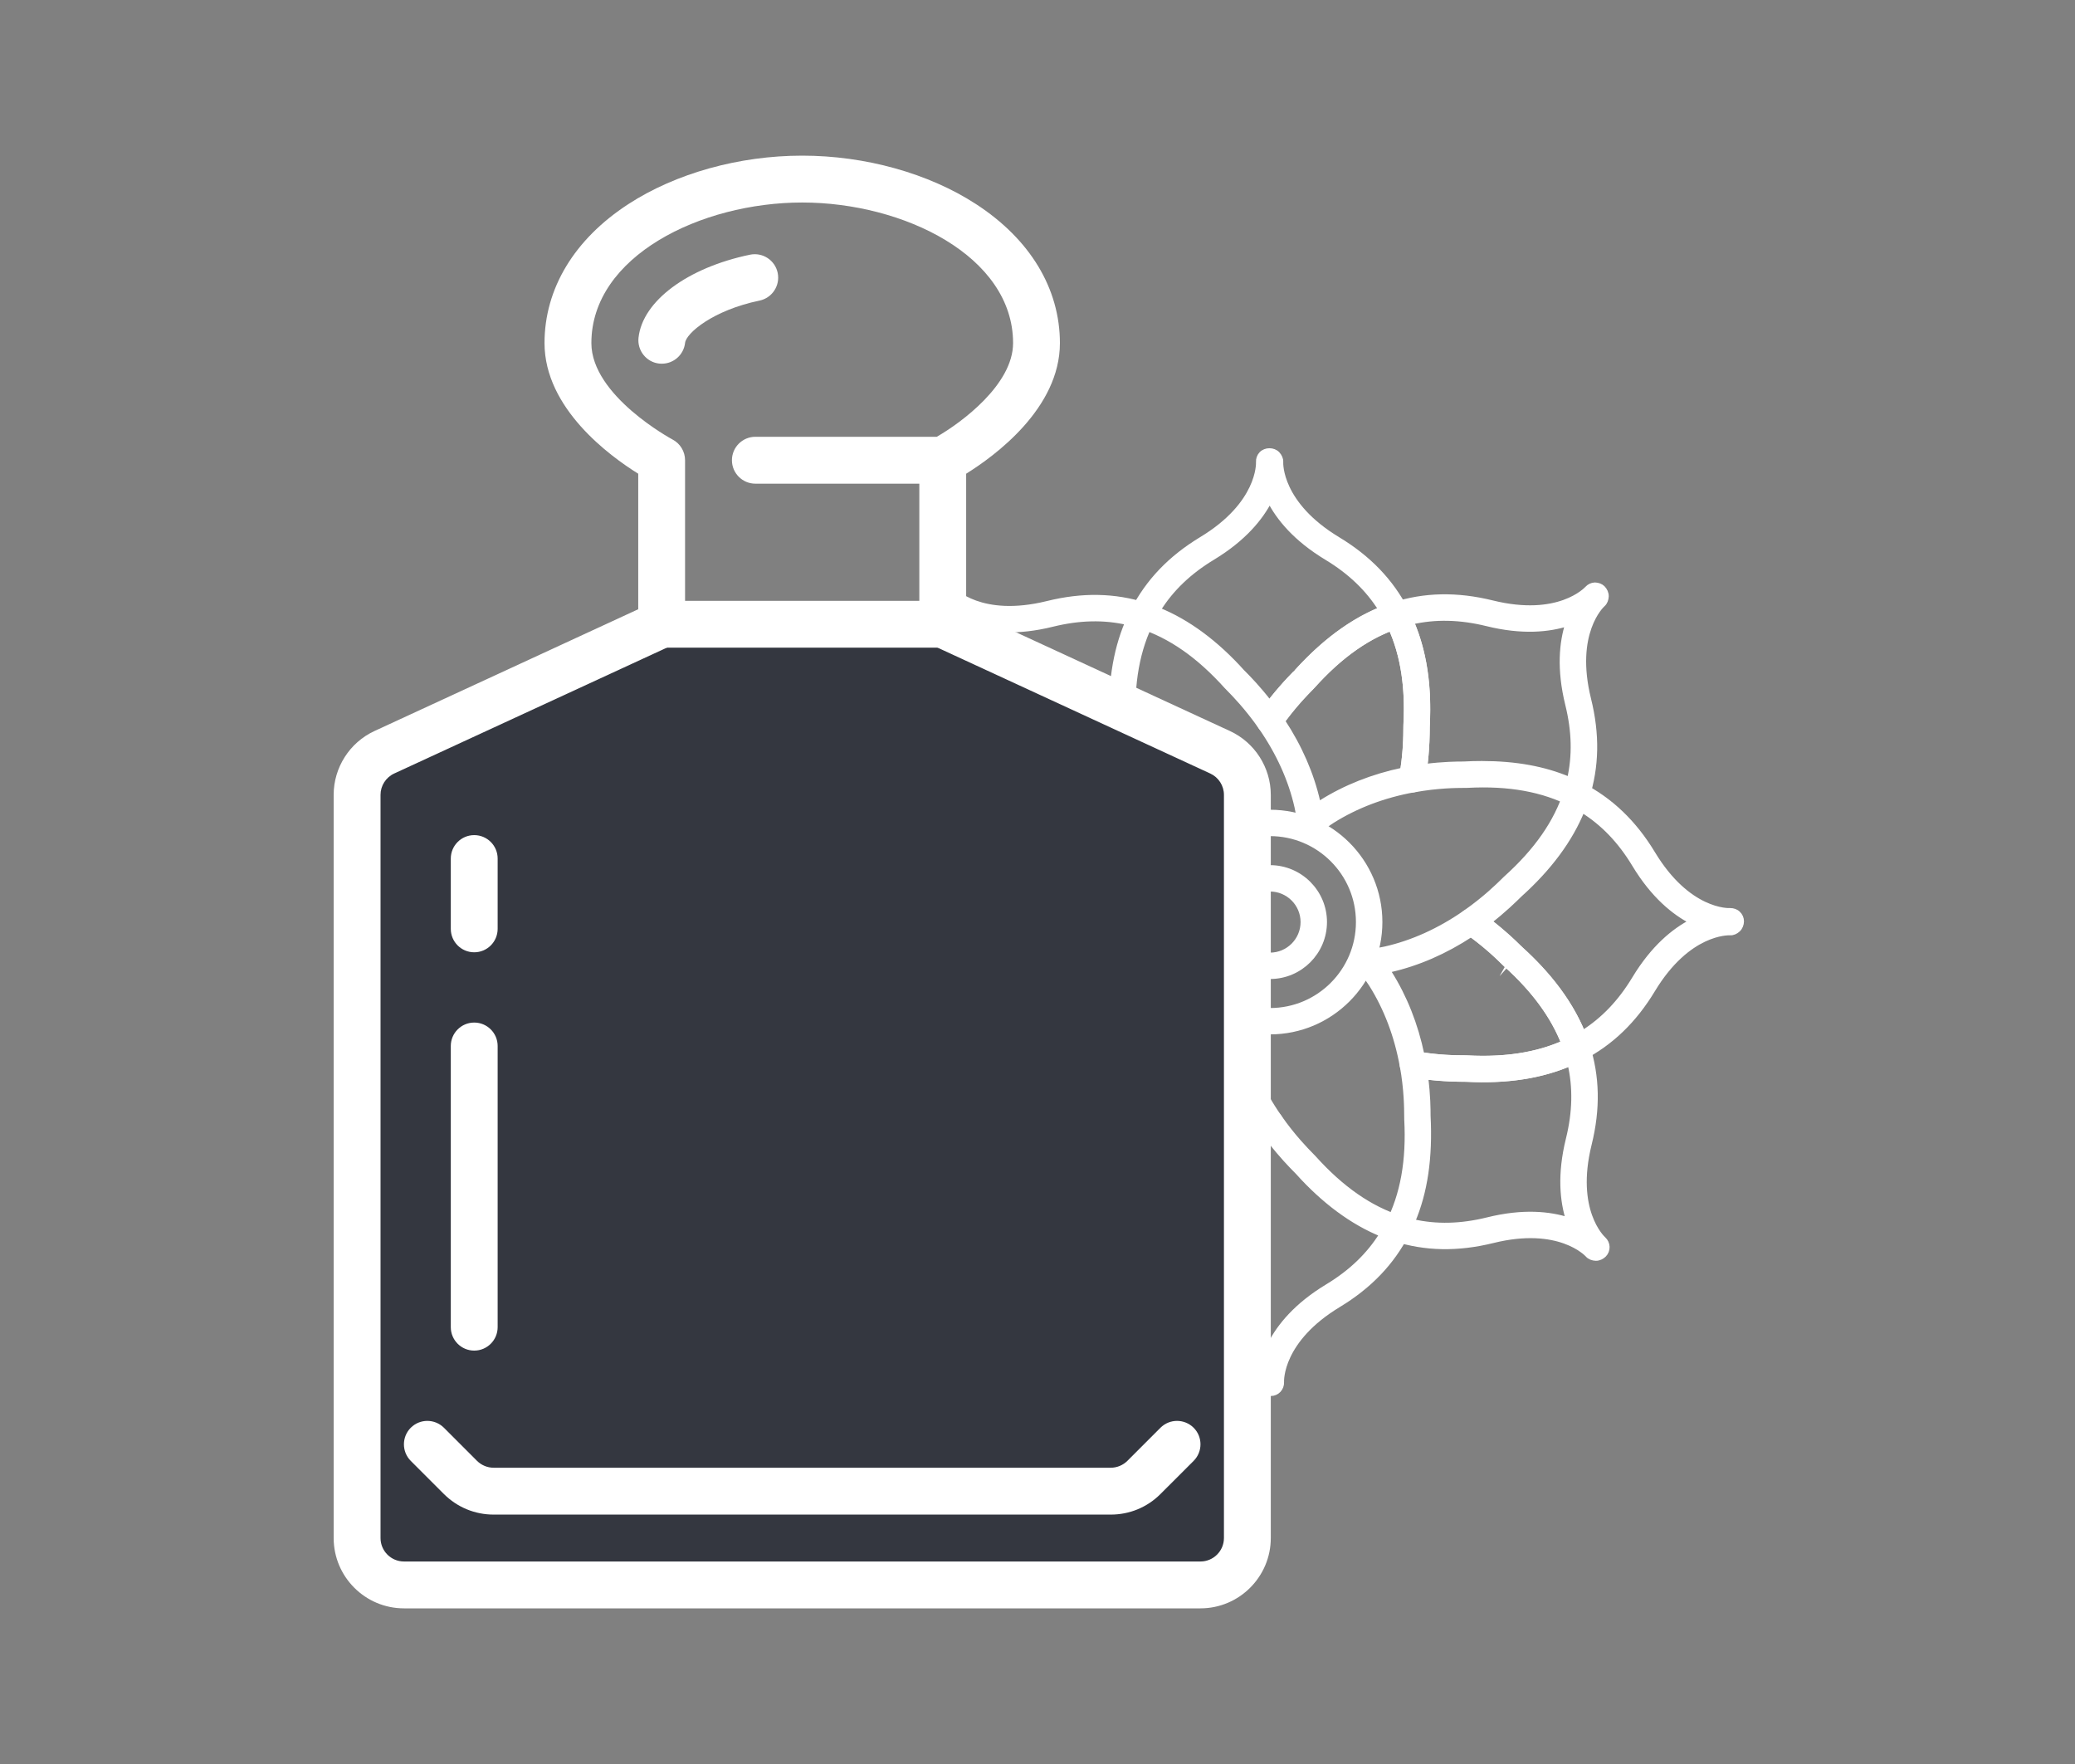 <?xml version="1.0" encoding="utf-8"?>
<!-- Generator: Adobe Illustrator 16.0.0, SVG Export Plug-In . SVG Version: 6.00 Build 0)  -->
<!DOCTYPE svg PUBLIC "-//W3C//DTD SVG 1.1//EN" "http://www.w3.org/Graphics/SVG/1.1/DTD/svg11.dtd">
<svg version="1.1" id="Calque_1" xmlns="http://www.w3.org/2000/svg" xmlns:xlink="http://www.w3.org/1999/xlink" x="0px" y="0px"
	 width="100px" height="85px" viewBox="0 0 100 85" enable-background="new 0 0 100 85" xml:space="preserve">
<rect x="0" y="0" width="100" height="85" fill="#808080" stroke="none"/>
<g>
	<g>
		<g>
			<path fill="#FFFFFF" stroke="#FFFFFF" stroke-width="0.25" stroke-miterlimit="10" d="M61.207,49.718
				c-2.916,0-5.289-2.372-5.289-5.288c0-2.914,2.373-5.287,5.289-5.287s5.289,2.373,5.289,5.287
				C66.496,47.346,64.123,49.718,61.207,49.718z M61.207,40.164c-2.354,0-4.266,1.914-4.266,4.266c0,2.354,1.914,4.268,4.266,4.268
				s4.264-1.914,4.264-4.268C65.473,42.078,63.559,40.164,61.207,40.164z"/>
			<g>
				<path fill="#FFFFFF" stroke="#FFFFFF" stroke-width="0.25" stroke-miterlimit="10" d="M61.182,35.247
					c-0.168,0-0.322-0.082-0.42-0.222c-0.658-0.943-1.291-1.588-1.531-1.832l-0.113-0.116c-1.346-1.497-2.723-2.455-4.209-2.929
					c-0.145-0.047-0.258-0.152-0.318-0.291c-0.055-0.14-0.051-0.297,0.021-0.432c0.725-1.414,1.805-2.537,3.293-3.437
					c2.818-1.703,2.754-3.648,2.75-3.73c-0.008-0.139,0.043-0.278,0.139-0.38c0.195-0.206,0.574-0.207,0.768,0.001
					c0.096,0.104,0.166,0.243,0.156,0.386c-0.004,0.075-0.07,2.021,2.75,3.725c1.484,0.896,2.559,2.011,3.285,3.412
					c0.07,0.134,0.076,0.291,0.02,0.433c-0.057,0.14-0.174,0.245-0.316,0.292c-1.479,0.475-2.85,1.432-4.188,2.921l-0.111,0.115
					c-0.242,0.245-0.887,0.899-1.555,1.862C61.508,35.164,61.35,35.247,61.182,35.247L61.182,35.247z M59.879,32.395l0.082,0.082
					c0.205,0.207,0.678,0.688,1.221,1.393c0.555-0.721,1.039-1.213,1.246-1.426c1.338-1.481,2.707-2.495,4.125-3.076
					c-0.623-0.996-1.482-1.818-2.613-2.501c-1.512-0.912-2.32-1.918-2.752-2.763c-0.434,0.845-1.244,1.851-2.754,2.763
					c-1.135,0.687-2,1.514-2.625,2.521C57.236,29.964,58.602,30.975,59.879,32.395l-0.381,0.34L59.879,32.395z"/>
				<path fill="#FFFFFF" stroke="#FFFFFF" stroke-width="0.25" stroke-miterlimit="10" d="M46.416,38.852
					c-0.066,0-0.133-0.014-0.195-0.037c-0.139-0.061-0.246-0.176-0.293-0.317c-0.484-1.509-0.516-3.069-0.096-4.769
					c0.789-3.199-0.631-4.527-0.691-4.584c-0.104-0.096-0.168-0.229-0.172-0.371c-0.002-0.142,0.051-0.279,0.152-0.377
					c0.1-0.101,0.258-0.151,0.393-0.162c0.143,0.007,0.287,0.057,0.381,0.162c0.053,0.059,1.377,1.477,4.578,0.689
					c1.693-0.42,3.244-0.391,4.746,0.087c0.145,0.046,0.26,0.153,0.318,0.292c0.057,0.139,0.051,0.296-0.02,0.432
					c-0.713,1.387-1.008,3.031-0.902,5.028l0.002,0.173c0,0.342,0.004,1.254,0.211,2.396c0.031,0.166-0.021,0.334-0.141,0.452
					c-0.117,0.119-0.287,0.174-0.453,0.144c-1.125-0.2-1.992-0.204-2.363-0.205l-0.172-0.002c-2.012-0.104-3.66,0.19-5.049,0.912
					C46.578,38.83,46.496,38.852,46.416,38.852z M46.82,30.07c0.291,0.904,0.43,2.188,0.006,3.9c-0.32,1.297-0.348,2.495-0.08,3.646
					c1.43-0.612,3.082-0.859,5.008-0.76c0.387,0.002,1.08,0.004,1.959,0.115c-0.115-0.894-0.119-1.58-0.119-1.873
					c-0.104-2.029,0.143-3.681,0.748-5.105c-1.143-0.264-2.334-0.234-3.625,0.084C49.008,30.502,47.721,30.364,46.82,30.07z"/>
				<path fill="#FFFFFF" stroke="#FFFFFF" stroke-width="0.25" stroke-miterlimit="10" d="M46.438,51.084
					c-0.082,0-0.16-0.02-0.234-0.059c-1.412-0.727-2.537-1.805-3.437-3.293c-1.704-2.822-3.647-2.76-3.729-2.75
					c-0.141-0.004-0.279-0.043-0.381-0.142c-0.102-0.098-0.162-0.229-0.162-0.37c0-0.142,0.06-0.298,0.164-0.396
					c0.104-0.096,0.256-0.161,0.385-0.155c0.082,0.002,2.021,0.065,3.725-2.752c0.895-1.483,2.012-2.558,3.414-3.283
					c0.133-0.069,0.289-0.077,0.43-0.02c0.141,0.057,0.246,0.174,0.293,0.315c0.477,1.479,1.432,2.85,2.922,4.188l0.117,0.11
					c0.244,0.244,0.9,0.888,1.859,1.553c0.139,0.096,0.223,0.253,0.223,0.421c0,0.167-0.084,0.323-0.221,0.421
					c-0.945,0.656-1.59,1.292-1.834,1.531l-0.117,0.113c-1.477,1.328-2.463,2.742-2.928,4.207c-0.047,0.144-0.152,0.26-0.293,0.316
					C46.572,51.07,46.504,51.084,46.438,51.084z M40.881,44.45c0.845,0.434,1.851,1.243,2.762,2.754
					c0.686,1.136,1.516,1.998,2.521,2.624c0.576-1.426,1.586-2.793,3.006-4.069l0.342,0.382l-0.342-0.382l0.084-0.081
					c0.207-0.205,0.689-0.68,1.391-1.223c-0.719-0.551-1.209-1.036-1.422-1.243c-1.484-1.341-2.5-2.709-3.08-4.128
					c-0.996,0.623-1.818,1.482-2.5,2.613C42.731,43.208,41.725,44.018,40.881,44.45z"/>
				<path fill="#FFFFFF" stroke="#FFFFFF" stroke-width="0.25" stroke-miterlimit="10" d="M49.141,43.13
					c-1.605-1.442-2.688-3.002-3.213-4.634c-0.076-0.237,0.031-0.496,0.252-0.611c1.559-0.808,3.383-1.143,5.576-1.025
					c0.484,0.002,1.449,0.004,2.662,0.224c0.211,0.036,0.375,0.2,0.414,0.41c0.266,1.463,0.766,2.784,1.488,3.93
					c0.154,0.249,0.342,0.488,0.568,0.735c0.133,0.146,0.172,0.357,0.098,0.54c-0.076,0.184-0.25,0.307-0.449,0.315
					c-0.285,0.016-0.578,0.047-0.883,0.115c-1.32,0.301-2.615,0.887-3.85,1.746c-0.088,0.063-0.188,0.09-0.291,0.09
					c-0.102,0-0.205-0.027-0.291-0.089c-1.035-0.716-1.732-1.405-1.998-1.664 M49.826,42.37l0.117,0.11
					c0.221,0.221,0.771,0.761,1.576,1.352c1.252-0.826,2.564-1.396,3.908-1.701c0.037-0.008,0.076-0.017,0.115-0.023
					c-0.031-0.045-0.061-0.092-0.09-0.141c-0.732-1.16-1.256-2.482-1.561-3.936c-0.957-0.145-1.688-0.147-2.018-0.148l-0.172-0.002
					c-1.82-0.096-3.346,0.139-4.65,0.721C47.564,39.921,48.477,41.157,49.826,42.37L49.826,42.37z"/>
				<path fill="#FFFFFF" stroke="#FFFFFF" stroke-width="0.25" stroke-miterlimit="10" d="M45.539,60.667
					c-0.135,0-0.268-0.054-0.363-0.147c-0.1-0.102-0.168-0.252-0.164-0.395s0.053-0.29,0.162-0.383
					c0.057-0.051,1.479-1.381,0.688-4.579c-0.418-1.692-0.389-3.247,0.09-4.747c0.045-0.143,0.15-0.259,0.291-0.316
					c0.139-0.057,0.297-0.052,0.43,0.019c1.389,0.715,3.037,1.014,5.029,0.903l0.166-0.002c0.344,0,1.256-0.004,2.402-0.213
					c0.164-0.027,0.334,0.023,0.453,0.143s0.172,0.287,0.143,0.451c-0.201,1.127-0.205,1.994-0.205,2.363l-0.004,0.172
					c-0.107,2.006,0.191,3.66,0.914,5.051c0.068,0.134,0.076,0.291,0.018,0.431c-0.057,0.14-0.174,0.246-0.316,0.292
					c-1.51,0.484-3.07,0.518-4.77,0.098c-3.199-0.791-4.527,0.631-4.582,0.691c-0.094,0.104-0.229,0.167-0.369,0.17
					C45.547,60.667,45.543,60.667,45.539,60.667z M48.689,58.545c0.604,0,1.287,0.075,2.059,0.27
					c1.297,0.317,2.496,0.346,3.645,0.076c-0.613-1.431-0.861-3.076-0.758-5.01c0.002-0.386,0.004-1.078,0.115-1.958
					c-0.898,0.117-1.586,0.119-1.879,0.119c-2.023,0.103-3.674-0.144-5.102-0.749c-0.262,1.143-0.234,2.335,0.084,3.624
					c0.426,1.714,0.287,2.997-0.004,3.901C47.346,58.659,47.955,58.545,48.689,58.545z"/>
				<path fill="#FFFFFF" stroke="#FFFFFF" stroke-width="0.25" stroke-miterlimit="10" d="M61.248,67.143
					c-0.143,0-0.299-0.058-0.396-0.162c-0.096-0.104-0.166-0.244-0.156-0.385c0.004-0.076,0.068-2.021-2.75-3.726
					c-1.484-0.896-2.559-2.011-3.285-3.413c-0.07-0.137-0.076-0.292-0.02-0.432c0.057-0.139,0.172-0.246,0.316-0.291
					c1.479-0.477,2.848-1.432,4.188-2.922l0.115-0.121c0.242-0.246,0.887-0.9,1.549-1.856c0.096-0.14,0.252-0.222,0.42-0.222h0.002
					c0.166,0,0.324,0.082,0.42,0.221c0.656,0.943,1.293,1.589,1.529,1.83l0.115,0.118c1.346,1.497,2.723,2.456,4.207,2.929
					c0.145,0.047,0.26,0.152,0.318,0.292c0.057,0.14,0.051,0.297-0.02,0.431c-0.727,1.414-1.805,2.537-3.293,3.438
					c-2.82,1.704-2.754,3.648-2.75,3.73c0.006,0.141-0.045,0.277-0.141,0.381C61.521,67.083,61.389,67.143,61.248,67.143z
					 M55.859,59.494c0.625,0.997,1.484,1.818,2.613,2.501c1.512,0.911,2.32,1.918,2.754,2.763c0.434-0.845,1.242-1.852,2.752-2.763
					c1.137-0.687,2-1.517,2.625-2.521c-1.426-0.578-2.793-1.588-4.068-3.007l0.379-0.343l-0.379,0.343l-0.082-0.084
					c-0.205-0.208-0.68-0.688-1.223-1.391c-0.551,0.715-1.033,1.206-1.24,1.417C58.646,57.898,57.279,58.914,55.859,59.494z"/>
				<path fill="#FFFFFF" stroke="#FFFFFF" stroke-width="0.25" stroke-miterlimit="10" d="M55.115,59.732
					c-0.188,0-0.365-0.103-0.455-0.275c-0.809-1.559-1.145-3.382-1.025-5.576c0.002-0.482,0.006-1.447,0.223-2.66
					c0.039-0.211,0.203-0.375,0.412-0.414c1.461-0.266,2.783-0.768,3.93-1.488c0.248-0.155,0.486-0.342,0.734-0.568
					c0.146-0.135,0.357-0.17,0.541-0.096s0.307,0.25,0.316,0.447c0.016,0.285,0.047,0.578,0.115,0.885
					c0.299,1.32,0.887,2.615,1.746,3.849c0.123,0.176,0.123,0.408,0,0.584c-0.713,1.028-1.402,1.729-1.66,1.992l-0.084,0.087
					c-1.443,1.605-3.004,2.688-4.635,3.211C55.221,59.727,55.168,59.732,55.115,59.732z M54.807,51.743
					c-0.145,0.958-0.146,1.688-0.146,2.021l-0.004,0.172c-0.096,1.817,0.141,3.344,0.721,4.65c1.32-0.514,2.557-1.424,3.77-2.771
					l0,0v-0.002l0.115-0.119c0.219-0.223,0.76-0.771,1.348-1.574c-0.824-1.252-1.396-2.564-1.701-3.907
					c-0.008-0.039-0.018-0.077-0.025-0.116c-0.045,0.029-0.092,0.063-0.139,0.09C57.582,50.916,56.26,51.441,54.807,51.743z
					 M59.527,56.154h0.014H59.527z"/>
				<path fill="#FFFFFF" stroke="#FFFFFF" stroke-width="0.25" stroke-miterlimit="10" d="M76.916,60.627c-0.004,0-0.008,0-0.014,0
					c-0.143-0.006-0.291-0.057-0.383-0.164c-0.053-0.056-1.383-1.479-4.578-0.688c-1.693,0.418-3.246,0.389-4.748-0.09
					c-0.143-0.045-0.26-0.151-0.316-0.291s-0.051-0.297,0.018-0.431c0.715-1.389,1.012-3.032,0.904-5.028l-0.002-0.172
					c-0.002-0.344-0.004-1.256-0.211-2.396c-0.031-0.166,0.021-0.333,0.141-0.453c0.117-0.118,0.285-0.174,0.453-0.143
					c1.125,0.201,1.992,0.205,2.361,0.205l0.172,0.004c2.012,0.104,3.66-0.192,5.051-0.914c0.133-0.069,0.289-0.076,0.43-0.02
					s0.246,0.176,0.293,0.316c0.484,1.511,0.518,3.07,0.096,4.771c-0.789,3.198,0.631,4.526,0.693,4.581
					c0.104,0.096,0.166,0.229,0.17,0.369s-0.049,0.277-0.148,0.377C77.199,60.559,77.055,60.627,76.916,60.627z M68.07,58.867
					c1.145,0.262,2.336,0.234,3.625-0.085c1.711-0.425,2.994-0.285,3.898,0.006c-0.289-0.903-0.428-2.188-0.004-3.899
					c0.32-1.297,0.346-2.494,0.078-3.646c-1.428,0.612-3.078,0.86-5.008,0.759c-0.389-0.001-1.078-0.003-1.959-0.113
					c0.117,0.893,0.119,1.577,0.119,1.873C68.922,55.788,68.678,57.439,68.07,58.867z"/>
				<path fill="#FFFFFF" stroke="#FFFFFF" stroke-width="0.25" stroke-miterlimit="10" d="M75.998,51.034
					c-0.066,0-0.131-0.015-0.195-0.04c-0.139-0.057-0.246-0.172-0.293-0.316c-0.467-1.457-1.451-2.865-2.92-4.188l-0.117-0.112
					c-0.246-0.243-0.9-0.886-1.859-1.552c-0.139-0.096-0.223-0.252-0.223-0.418c0-0.168,0.082-0.325,0.221-0.422
					c0.943-0.657,1.59-1.293,1.832-1.531l0.117-0.115c1.498-1.345,2.455-2.722,2.928-4.207c0.045-0.145,0.152-0.259,0.293-0.316
					c0.139-0.059,0.297-0.051,0.43,0.018c1.414,0.729,2.539,1.807,3.438,3.295c1.701,2.816,3.646,2.76,3.729,2.75
					c0.145,0.001,0.281,0.044,0.381,0.143c0.104,0.097,0.162,0.229,0.162,0.369c0,0.143-0.059,0.299-0.164,0.396
					c-0.102,0.098-0.242,0.166-0.385,0.155c-0.084,0-2.021-0.067-3.725,2.752c-0.895,1.482-2.01,2.558-3.412,3.283
					C76.16,51.016,76.08,51.034,75.998,51.034z M71.768,44.406c0.721,0.551,1.211,1.033,1.422,1.242
					c1.486,1.34,2.5,2.709,3.082,4.129c0.996-0.625,1.818-1.484,2.5-2.614c0.912-1.511,1.918-2.32,2.764-2.755
					c-0.846-0.434-1.852-1.242-2.764-2.752l0,0c-0.686-1.137-1.514-1.999-2.52-2.625c-0.578,1.428-1.588,2.794-3.008,4.07
					C72.969,43.371,72.473,43.859,71.768,44.406z"/>
				<path fill="#FFFFFF" stroke="#FFFFFF" stroke-width="0.25" stroke-miterlimit="10" d="M71.486,52.023
					c-0.27,0-0.547-0.008-0.828-0.021c-0.484-0.003-1.447-0.006-2.662-0.225c-0.209-0.036-0.373-0.2-0.412-0.41
					c-0.266-1.463-0.768-2.784-1.488-3.93c-0.158-0.246-0.344-0.486-0.568-0.734c-0.135-0.146-0.174-0.357-0.098-0.539
					c0.074-0.186,0.25-0.307,0.447-0.318c0.287-0.016,0.58-0.046,0.885-0.115c1.322-0.299,2.615-0.887,3.85-1.744
					c0.176-0.12,0.406-0.123,0.582-0.002c1.033,0.719,1.734,1.406,1.998,1.664l-0.26,0.463l0.342-0.381
					c1.607,1.442,2.688,3.002,3.213,4.636c0.076,0.237-0.031,0.495-0.252,0.61C74.877,51.68,73.316,52.023,71.486,52.023z
					 M68.521,50.83c0.957,0.145,1.688,0.146,2.02,0.146l0.172,0.004c1.822,0.095,3.344-0.141,4.648-0.722
					c-0.514-1.309-1.443-2.573-2.773-3.77l0,0l-0.115-0.112c-0.221-0.217-0.771-0.759-1.578-1.35
					c-1.254,0.824-2.564,1.396-3.906,1.699c-0.039,0.01-0.08,0.018-0.119,0.024c0.033,0.047,0.063,0.095,0.09,0.14
					C67.693,48.055,68.217,49.376,68.521,50.83z"/>
				<path fill="#FFFFFF" stroke="#FFFFFF" stroke-width="0.25" stroke-miterlimit="10" d="M75.975,38.8
					c-0.078,0-0.16-0.019-0.232-0.057c-1.389-0.716-3.035-1.011-5.029-0.904l-0.172,0.002c-0.342,0.001-1.254,0.005-2.396,0.214
					c-0.164,0.028-0.332-0.022-0.451-0.143c-0.121-0.118-0.174-0.287-0.145-0.453c0.203-1.125,0.207-1.992,0.207-2.361l0.004-0.173
					c0.107-2.008-0.191-3.659-0.914-5.05c-0.068-0.136-0.076-0.292-0.02-0.432c0.059-0.139,0.174-0.245,0.316-0.291
					c1.506-0.486,3.068-0.517,4.77-0.098c3.199,0.791,4.525-0.631,4.582-0.69c0.094-0.104,0.229-0.169,0.369-0.173
					c0.143,0.007,0.277,0.05,0.375,0.148c0.102,0.102,0.17,0.252,0.166,0.396c-0.006,0.142-0.055,0.287-0.162,0.383
					c-0.059,0.05-1.479,1.378-0.689,4.576c0.42,1.693,0.391,3.246-0.088,4.748c-0.047,0.143-0.152,0.259-0.293,0.316
					C76.109,38.786,76.043,38.8,75.975,38.8z M71.412,36.795c1.637,0,3.014,0.254,4.23,0.771c0.264-1.143,0.234-2.336-0.084-3.623
					c-0.422-1.715-0.285-2.998,0.006-3.901c-0.902,0.291-2.188,0.431-3.9,0.007c-1.295-0.318-2.494-0.347-3.645-0.08
					c0.613,1.432,0.861,3.076,0.76,5.01c-0.002,0.388-0.004,1.08-0.117,1.959c0.895-0.115,1.58-0.119,1.875-0.119
					C70.838,36.802,71.129,36.795,71.412,36.795z"/>
				<path fill="#FFFFFF" stroke="#FFFFFF" stroke-width="0.25" stroke-miterlimit="10" d="M62.508,32.363
					c1.443-1.605,3.002-2.687,4.633-3.211c0.238-0.08,0.498,0.029,0.611,0.25c0.809,1.558,1.145,3.382,1.029,5.576
					c-0.004,0.483-0.008,1.448-0.227,2.662c-0.037,0.209-0.201,0.375-0.41,0.412c-1.463,0.266-2.785,0.768-3.93,1.487
					c-0.25,0.159-0.49,0.345-0.736,0.567c-0.094,0.091-0.219,0.138-0.346,0.138c-0.063,0-0.129-0.015-0.191-0.039
					c-0.184-0.074-0.309-0.249-0.318-0.447c-0.014-0.284-0.045-0.577-0.115-0.885c-0.299-1.319-0.887-2.614-1.746-3.849
					c-0.121-0.176-0.121-0.408,0-0.584c0.719-1.037,1.406-1.735,1.666-2 M61.805,34.742c0.826,1.253,1.398,2.564,1.701,3.908
					c0.008,0.037,0.018,0.076,0.025,0.115c0.047-0.029,0.092-0.061,0.139-0.091c1.16-0.731,2.484-1.255,3.936-1.56
					c0.146-0.958,0.148-1.689,0.15-2.02l0.002-0.173c0.098-1.819-0.139-3.345-0.721-4.649c-1.32,0.513-2.559,1.426-3.77,2.772v0.001
					l-0.109,0.114C62.939,33.384,62.396,33.934,61.805,34.742z"/>
			</g>
			<path fill="#FFFFFF" stroke="#FFFFFF" stroke-width="0.25" stroke-miterlimit="10" d="M61.207,47.049
				c-1.445,0-2.619-1.175-2.619-2.619c0-1.443,1.174-2.617,2.619-2.617c1.443,0,2.619,1.174,2.619,2.617
				C63.826,45.874,62.652,47.049,61.207,47.049z M61.207,42.834c-0.879,0-1.598,0.717-1.598,1.596c0,0.881,0.717,1.598,1.598,1.598
				c0.879,0,1.596-0.717,1.596-1.598C62.803,43.551,62.086,42.834,61.207,42.834z"/>
		</g>
	</g>
	<polygon fill="#343740" points="31.744,29.93 45.744,30.055 59.23,37.193 59.23,76.18 17.994,75.64 17.369,37.777 	"/>
	<g>
		<g>
			<path fill="#FFFFFF" d="M45.434,31.209H31.887c-0.624,0-1.129-0.506-1.129-1.129v-7.254c-1.363-0.846-4.516-3.143-4.516-6.294
				c0-2.625,1.436-5.005,4.041-6.697C32.565,8.352,35.619,7.5,38.66,7.5s6.096,0.852,8.377,2.335
				c2.607,1.692,4.043,4.072,4.043,6.697c0,3.151-3.154,5.448-4.518,6.294v7.254C46.563,30.703,46.057,31.209,45.434,31.209z
				 M33.016,28.952h11.289v-5.646h-7.902c-0.623,0-1.129-0.506-1.129-1.13c0-0.622,0.506-1.129,1.129-1.129h8.742
				c1.207-0.694,3.678-2.526,3.678-4.516c0-4.185-5.275-6.773-10.162-6.773S28.5,12.348,28.5,16.532
				c0,2.536,3.869,4.624,3.908,4.644c0.373,0.194,0.607,0.58,0.607,1.001V28.952z"/>
		</g>
		<g>
			<path fill="#FFFFFF" d="M31.895,17.525c-0.041,0-0.084,0-0.127-0.006c-0.619-0.068-1.064-0.629-0.996-1.248
				c0.196-1.765,2.355-3.371,5.371-3.998c0.611-0.127,1.209,0.265,1.336,0.875s-0.265,1.209-0.875,1.336
				c-2.26,0.47-3.537,1.576-3.588,2.037C32.951,17.1,32.463,17.525,31.895,17.525z"/>
		</g>
		<g>
			<path fill="#FFFFFF" d="M57.854,77.5H19.468c-1.868,0-3.388-1.52-3.388-3.389V38.299c0-1.314,0.772-2.523,1.967-3.074
				l13.365-6.17c0.566-0.26,1.238-0.014,1.5,0.553c0.261,0.566,0.014,1.238-0.553,1.498l-13.365,6.168
				c-0.398,0.186-0.655,0.588-0.655,1.025v35.813c0,0.623,0.506,1.13,1.129,1.13h38.386c0.623,0,1.131-0.507,1.131-1.13V38.299
				c0-0.438-0.258-0.841-0.656-1.025l-13.365-6.168c-0.566-0.26-0.813-0.932-0.553-1.498c0.262-0.565,0.932-0.813,1.498-0.553
				l13.365,6.17c1.195,0.551,1.969,1.76,1.969,3.074v35.813C61.242,75.98,59.721,77.5,57.854,77.5z"/>
		</g>
		<g>
			<path fill="#FFFFFF" d="M53.531,72.982H23.789c-0.903,0-1.756-0.353-2.396-0.991l-1.597-1.597c-0.44-0.44-0.44-1.156,0-1.597
				c0.441-0.44,1.154-0.44,1.598,0l1.596,1.597c0.211,0.209,0.502,0.33,0.799,0.33h29.742c0.297,0,0.588-0.121,0.799-0.33
				l1.596-1.597c0.441-0.44,1.156-0.44,1.598,0c0.441,0.438,0.441,1.155,0,1.597l-1.598,1.597
				C55.287,72.631,54.436,72.982,53.531,72.982z"/>
		</g>
		<g>
			<path fill="#FFFFFF" d="M22.854,45.887c-0.624,0-1.129-0.505-1.129-1.129v-3.387c0-0.624,0.505-1.13,1.129-1.13
				s1.129,0.506,1.129,1.13v3.387C23.982,45.382,23.478,45.887,22.854,45.887z"/>
		</g>
		<g>
			<path fill="#FFFFFF" d="M22.854,65.08c-0.624,0-1.129-0.506-1.129-1.129V50.402c0-0.623,0.505-1.129,1.129-1.129
				s1.129,0.506,1.129,1.129v13.549C23.982,64.574,23.478,65.08,22.854,65.08z"/>
		</g>
	</g>
</g>
</svg>
